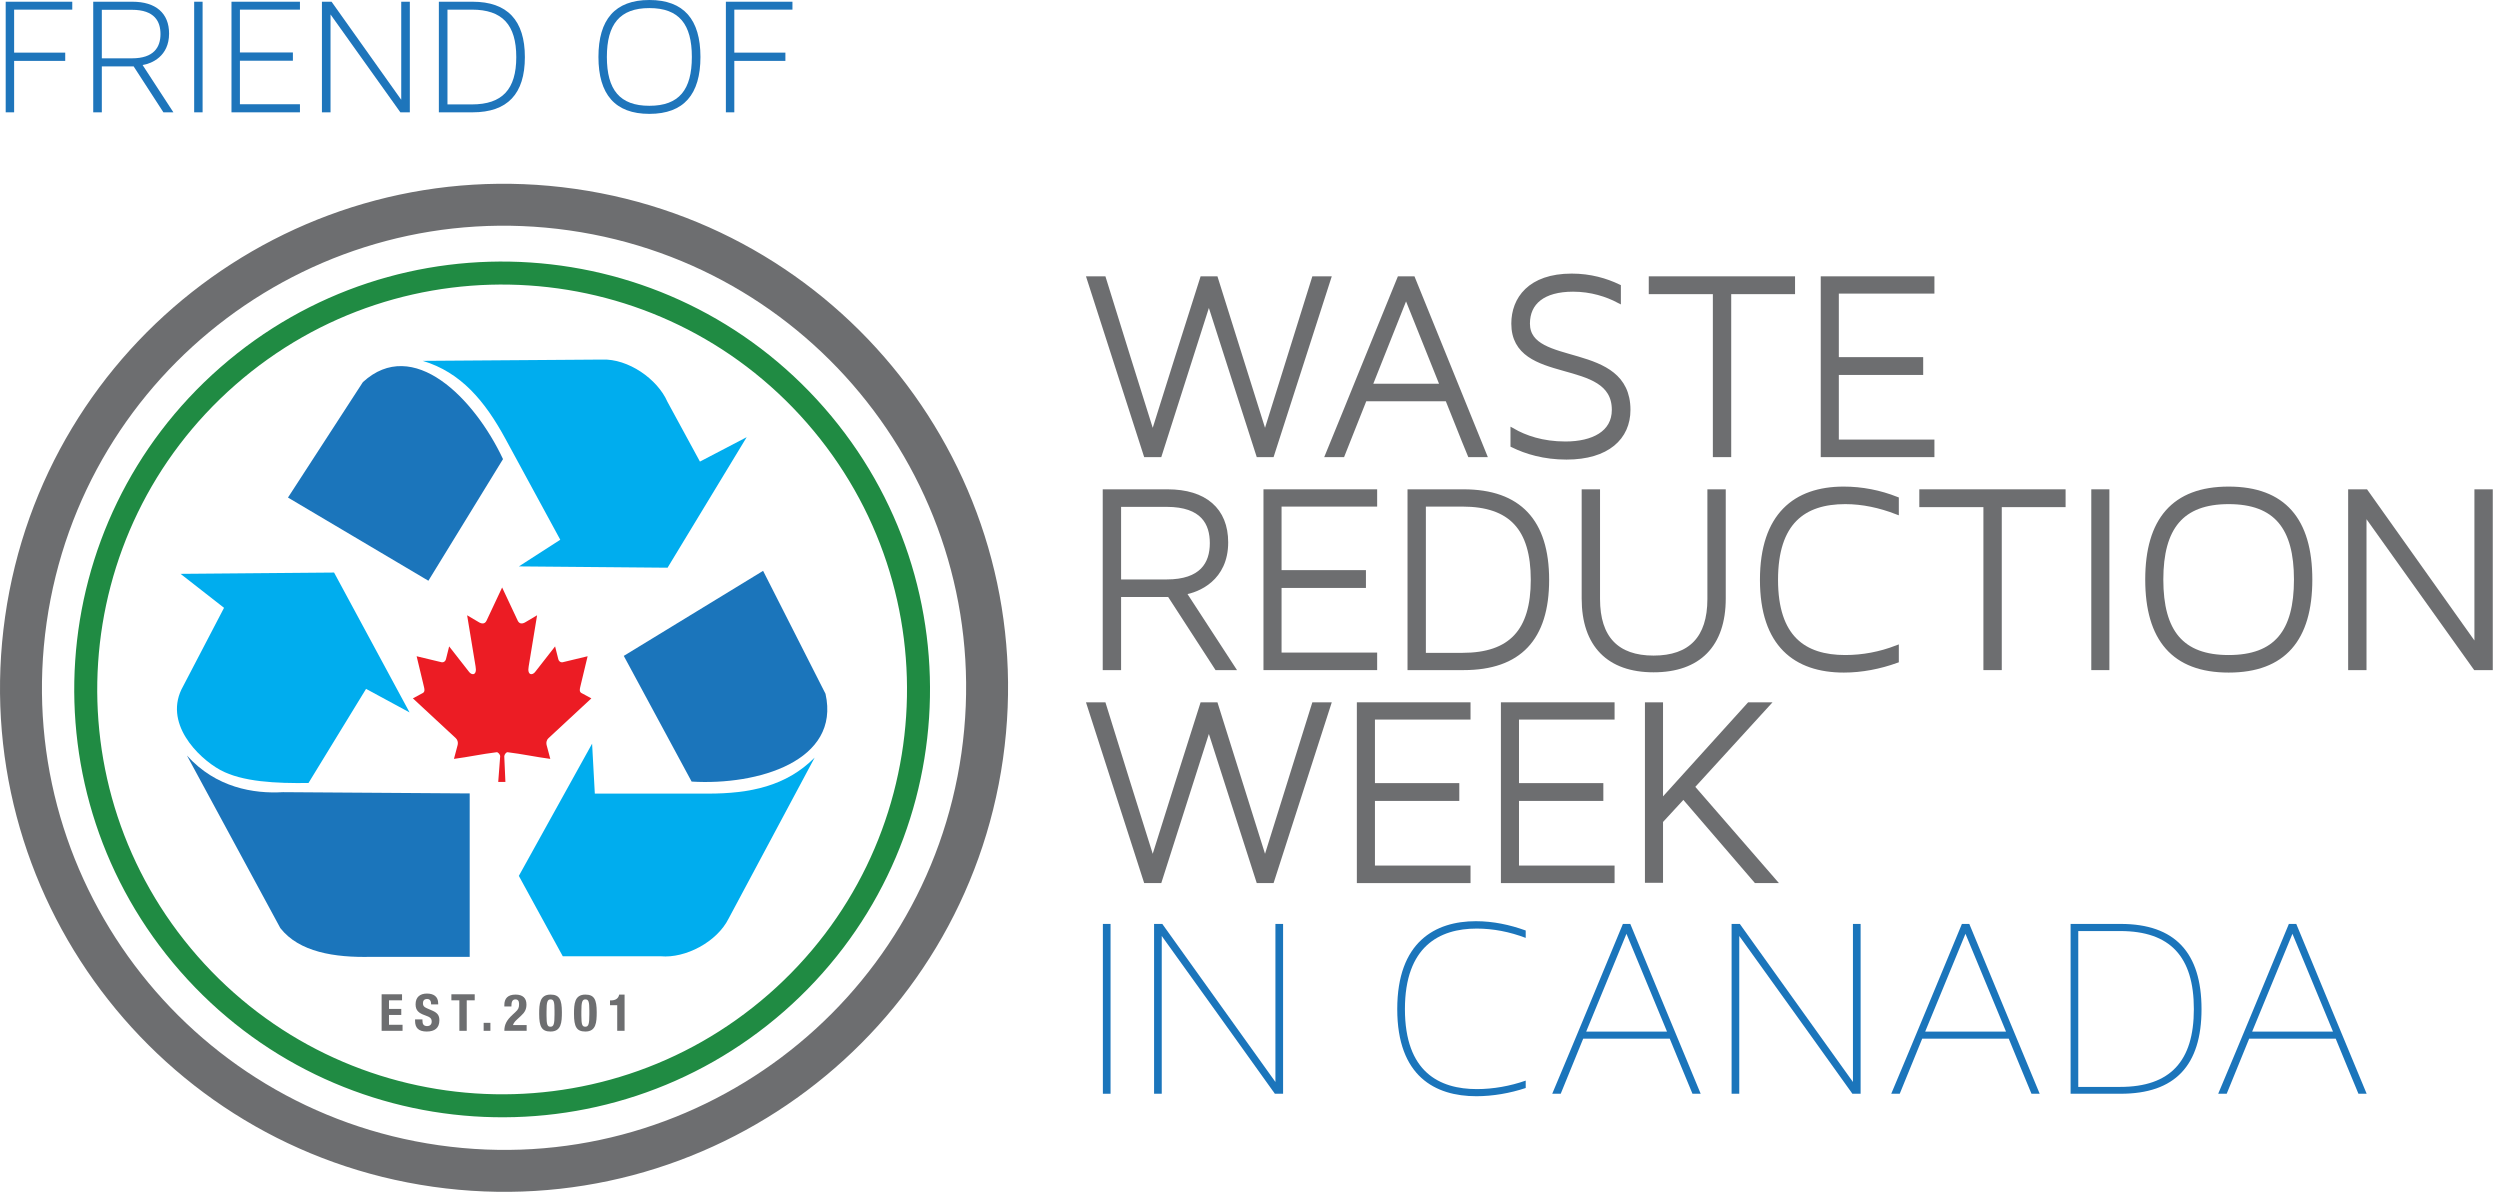 <svg width="316" height="151" viewBox="0 0 316 151" fill="none" xmlns="http://www.w3.org/2000/svg">
<g clip-path="url(#clip0_3508_5756)">
<path d="M9.135 0.218V1.218H1.786V6.653H8.244V7.697H1.786V14.198H0.72V0.218H9.135Z" fill="#1E75BB"/>
<path d="M20.655 14.198L16.893 8.393H12.871V14.198H11.784V0.218H16.741C19.698 0.218 21.372 1.675 21.372 4.241C21.372 7.132 19.155 8.045 18.024 8.219L21.916 14.198H20.655ZM12.871 1.239V7.372H16.676C19.459 7.372 20.285 5.958 20.285 4.305C20.285 2.739 19.568 1.239 16.676 1.239H12.871V1.239Z" fill="#1E75BB"/>
<path d="M25.608 0.218V14.198H24.543V0.218H25.608Z" fill="#1E75BB"/>
<path d="M30.325 6.632H37.022V7.676H30.325V13.176H37.913V14.198H29.259V0.218H37.913V1.218H30.325V6.632Z" fill="#1E75BB"/>
<path d="M50.607 14.198L41.779 1.827V14.198H40.692V0.218H41.91L50.716 12.611V0.218H51.803V14.198H50.607Z" fill="#1E75BB"/>
<path d="M59.734 0.218C64.148 0.218 66.344 2.587 66.344 7.219C66.344 11.872 64.148 14.198 59.734 14.198H55.472V0.218H59.734ZM56.56 13.198H59.647C63.495 13.198 65.257 11.284 65.257 7.219C65.257 3.131 63.495 1.218 59.647 1.218H56.56V13.198Z" fill="#1E75BB"/>
<path d="M88.537 7.197C88.537 11.915 86.45 14.394 82.079 14.394C77.73 14.394 75.643 11.915 75.643 7.197C75.643 2.479 77.73 0 82.079 0C86.45 0 88.537 2.479 88.537 7.197ZM87.45 7.197C87.45 3.066 85.84 1.022 82.079 1.022C78.339 1.022 76.709 3.066 76.709 7.197C76.709 11.35 78.339 13.372 82.079 13.372C85.84 13.372 87.45 11.35 87.45 7.197Z" fill="#1E75BB"/>
<path d="M100.165 0.218V1.218H92.817V6.653H99.274V7.697H92.817V14.198H91.751V0.218H100.165Z" fill="#1E75BB"/>
<path d="M146.57 57.486H144.839L137.672 35.223H139.507C141.55 41.836 143.627 48.449 145.704 55.062C147.782 48.449 149.859 41.836 151.972 35.223H153.668L159.9 55.062L166.097 35.223H167.932L160.765 57.486H159.069C156.992 50.977 154.88 44.502 152.802 37.959L146.57 57.486Z" fill="#6D6E70" stroke="#6D6E70" stroke-width="0.59" stroke-miterlimit="10"/>
<path d="M187.625 57.486H185.79C184.82 55.166 183.92 52.777 182.951 50.422H172.495L169.69 57.486H167.821C170.868 50.076 173.846 42.633 176.892 35.223H178.589L187.625 57.486ZM173.152 48.795H182.328L177.723 37.301L173.152 48.795Z" fill="#6D6E70" stroke="#6D6E70" stroke-width="0.59" stroke-miterlimit="10"/>
<path d="M205.795 51.807C205.795 55.304 203.164 57.797 198.005 57.797C195.167 57.797 192.917 57.105 191.22 56.274V54.439C192.743 55.304 194.924 56.1 197.867 56.1C201.364 56.1 204.03 54.75 204.03 51.807C204.03 44.779 191.324 48.553 191.324 40.902C191.324 37.82 193.366 34.877 198.663 34.877C201.018 34.877 202.991 35.466 204.584 36.228V37.993C203.13 37.232 201.156 36.574 198.837 36.574C195.028 36.574 193.089 38.235 193.089 40.902C193.089 46.718 205.795 43.325 205.795 51.807Z" fill="#6D6E70" stroke="#6D6E70" stroke-width="0.59" stroke-miterlimit="10"/>
<path d="M226.599 35.223V36.885H218.531V57.486H216.8V36.885H208.699V35.223H226.599Z" fill="#6D6E70" stroke="#6D6E70" stroke-width="0.59" stroke-miterlimit="10"/>
<path d="M232.133 45.437H242.796V47.099H232.133V55.858H244.216V57.486H230.436V35.223H244.216V36.816H232.133V45.437Z" fill="#6D6E70" stroke="#6D6E70" stroke-width="0.59" stroke-miterlimit="10"/>
<path d="M153.806 84.407L147.816 75.163H141.411V84.407H139.68V62.145H147.574C152.283 62.145 154.948 64.465 154.948 68.551C154.948 73.155 151.417 74.609 149.617 74.886L155.814 84.407H153.806V84.407ZM141.411 63.773V73.536H147.47C151.902 73.536 153.217 71.286 153.217 68.654C153.217 66.161 152.075 63.773 147.47 63.773H141.411Z" fill="#6D6E70" stroke="#6D6E70" stroke-width="0.59" stroke-miterlimit="10"/>
<path d="M161.694 72.359H172.359V74.021H161.694V82.78H173.778V84.407H159.998V62.145H173.778V63.738H161.694V72.359Z" fill="#6D6E70" stroke="#6D6E70" stroke-width="0.59" stroke-miterlimit="10"/>
<path d="M184.991 62.145C192.019 62.145 195.516 65.919 195.516 73.293C195.516 80.702 192.019 84.407 184.991 84.407H178.205V62.145H184.991ZM179.936 82.814H184.853C190.98 82.814 193.785 79.768 193.785 73.293C193.785 66.785 190.98 63.738 184.853 63.738H179.936V82.814Z" fill="#6D6E70" stroke="#6D6E70" stroke-width="0.59" stroke-miterlimit="10"/>
<path d="M201.949 62.145V75.718C201.949 80.668 204.372 83.161 209.012 83.161C213.686 83.161 216.109 80.668 216.109 75.718V62.145H217.84V75.648C217.84 81.534 214.689 84.685 209.012 84.685C203.369 84.685 200.218 81.534 200.218 75.648V62.145H201.949Z" fill="#6D6E70" stroke="#6D6E70" stroke-width="0.59" stroke-miterlimit="10"/>
<path d="M233.243 83.091C235.459 83.091 237.639 82.676 239.717 81.88V83.507C237.605 84.268 235.32 84.719 233.07 84.719C226.941 84.719 222.752 81.464 222.752 73.293C222.752 65.123 226.941 61.799 233.035 61.799C235.355 61.799 237.605 62.249 239.717 63.08V64.707C237.639 63.911 235.459 63.426 233.243 63.426C227.946 63.426 224.449 66.023 224.449 73.293C224.449 80.564 227.98 83.091 233.243 83.091Z" fill="#6D6E70" stroke="#6D6E70" stroke-width="0.59" stroke-miterlimit="10"/>
<path d="M260.796 62.145V63.807H252.729V84.407H250.998V63.807H242.896V62.145H260.796V62.145Z" fill="#6D6E70" stroke="#6D6E70" stroke-width="0.59" stroke-miterlimit="10"/>
<path d="M266.331 62.145V84.407H264.634V62.145H266.331Z" fill="#6D6E70" stroke="#6D6E70" stroke-width="0.59" stroke-miterlimit="10"/>
<path d="M291.983 73.259C291.983 80.772 288.66 84.719 281.7 84.719C274.775 84.719 271.452 80.772 271.452 73.259C271.452 65.746 274.775 61.799 281.7 61.799C288.66 61.799 291.983 65.746 291.983 73.259ZM290.252 73.259C290.252 66.681 287.689 63.426 281.7 63.426C275.745 63.426 273.149 66.681 273.149 73.259C273.149 79.872 275.745 83.091 281.7 83.091C287.689 83.091 290.252 79.872 290.252 73.259Z" fill="#6D6E70" stroke="#6D6E70" stroke-width="0.59" stroke-miterlimit="10"/>
<path d="M312.889 84.407L298.832 64.707V84.407H297.101V62.145H299.04L313.061 81.88V62.145H314.792V84.407H312.889V84.407Z" fill="#6D6E70" stroke="#6D6E70" stroke-width="0.59" stroke-miterlimit="10"/>
<path d="M146.57 111.329H144.839L137.672 89.067H139.507C141.55 95.68 143.627 102.292 145.704 108.906C147.782 102.292 149.859 95.68 151.972 89.067H153.668L159.9 108.906L166.097 89.067H167.932L160.765 111.329H159.069C156.992 104.819 154.88 98.345 152.802 91.802L146.57 111.329Z" fill="#6D6E70" stroke="#6D6E70" stroke-width="0.59" stroke-miterlimit="10"/>
<path d="M173.498 99.281H184.161V100.942H173.498V109.702H185.58V111.329H171.801V89.067H185.58V90.659H173.498V99.281Z" fill="#6D6E70" stroke="#6D6E70" stroke-width="0.59" stroke-miterlimit="10"/>
<path d="M191.706 99.281H202.368V100.942H191.706V109.702H203.788V111.329H190.009V89.067H203.788V90.659H191.706V99.281Z" fill="#6D6E70" stroke="#6D6E70" stroke-width="0.59" stroke-miterlimit="10"/>
<path d="M224.211 111.329H221.961L212.785 100.665L209.912 103.782V111.295H208.215V89.067H209.912V101.427L221.095 89.067H223.379L213.893 99.454L224.211 111.329Z" fill="#6D6E70" stroke="#6D6E70" stroke-width="0.59" stroke-miterlimit="10"/>
<path d="M140.373 116.784V138.25H139.404V116.784H140.373Z" fill="#1B75BB"/>
<path d="M161.144 138.25C156.4 131.603 151.622 124.955 146.845 118.308V138.25H145.875V116.784H146.914L161.213 136.762V116.784H162.182V138.25H161.144Z" fill="#1B75BB"/>
<path d="M186.687 137.662C188.729 137.662 190.877 137.281 192.85 136.589V137.523C190.877 138.181 188.695 138.562 186.617 138.562C181.389 138.562 176.612 136.035 176.612 127.552C176.612 119.07 181.389 116.439 186.549 116.439C188.729 116.439 190.841 116.888 192.85 117.616V118.551C190.841 117.789 188.765 117.373 186.653 117.373C181.944 117.373 177.582 119.624 177.582 127.552C177.582 135.516 181.944 137.662 186.687 137.662Z" fill="#1B75BB"/>
<path d="M214.967 138.25H213.928C212.958 135.965 212.024 133.611 211.055 131.291H200.114L197.275 138.25H196.201C199.214 131.118 202.156 123.952 205.134 116.784H206.069C209.047 123.952 211.989 131.118 214.967 138.25ZM200.495 130.391H210.708L205.584 118.031L200.495 130.391Z" fill="#1B75BB"/>
<path d="M234.143 138.25C229.4 131.603 224.621 124.955 219.843 118.308V138.25H218.874V116.784H219.912L234.212 136.762V116.784H235.182V138.25H234.143Z" fill="#1B75BB"/>
<path d="M257.817 138.25H256.778C255.809 135.965 254.875 133.611 253.906 131.291H242.965L240.126 138.25H239.052C242.065 131.118 245.007 123.952 247.985 116.784H248.92C251.897 123.952 254.84 131.118 257.817 138.25ZM243.345 130.391H253.559L248.435 118.031L243.345 130.391Z" fill="#1B75BB"/>
<path d="M268.059 116.784C274.914 116.784 278.273 120.42 278.273 127.552C278.273 134.684 274.914 138.25 268.059 138.25H261.723V116.784H268.059V116.784ZM262.693 137.385H267.99C274.326 137.385 277.304 134.13 277.304 127.552C277.304 120.939 274.326 117.685 267.99 117.685H262.693V137.385Z" fill="#1B75BB"/>
<path d="M299.146 138.25H298.107C297.138 135.965 296.204 133.611 295.234 131.291H284.293L281.455 138.25H280.38C283.393 131.118 286.336 123.952 289.313 116.784H290.248C293.226 123.952 296.168 131.118 299.146 138.25ZM284.674 130.391H294.888L289.764 118.031L284.674 130.391Z" fill="#1B75BB"/>
<path d="M104.163 51.52C84.488 29.051 50.316 26.775 27.842 46.447C5.368 66.115 3.101 100.289 22.773 122.764C42.444 145.238 76.615 147.509 99.094 127.843C121.563 108.168 123.843 73.998 104.163 51.52ZM97.177 125.655C75.905 144.265 43.58 142.118 24.956 120.849C6.345 99.582 8.491 67.253 29.762 48.636C51.027 30.02 83.358 32.173 101.972 53.435C120.593 74.708 118.447 107.035 97.177 125.655Z" fill="#208B43"/>
<path d="M78.845 82.905L96.455 72.154L104.344 87.695C106.25 96.183 95.808 99.301 87.421 98.792L78.845 82.905Z" fill="#1B75BB"/>
<path d="M74.841 94.001L65.581 110.713L71.134 120.871L75.07 120.873H83.532C86.62 121.149 90.622 119.083 92.108 116.087L102.974 95.759C99.39 99.375 94.783 100.313 89.478 100.313H75.185L74.841 94.001Z" fill="#00ADEE"/>
<path d="M54.148 73.406L36.4 62.891L45.868 48.301C52.207 42.476 59.943 50.293 63.581 58.03L54.148 73.406Z" fill="#1B75BB"/>
<path d="M65.587 71.593L84.38 71.758L94.381 55.258L88.471 58.344L84.364 50.786C83.099 47.893 79.39 45.32 76.102 45.449L53.433 45.613C58.272 47.057 61.307 50.717 63.881 55.454L70.818 68.223L65.587 71.593Z" fill="#00ADEE"/>
<path d="M22.821 72.535L28.318 76.829L23.145 86.744C20.558 91.315 25.001 95.767 27.832 97.32C30.623 98.846 34.95 99.026 38.993 98.971L46.27 87.074L51.769 90.05L42.227 72.37L22.821 72.535Z" fill="#00ADEE"/>
<path d="M23.63 95.501L35.435 117.313C37.807 120.341 42.282 121.055 46.917 120.946H59.37V100.29L35.76 100.129C32.092 100.348 27.296 99.578 23.63 95.501Z" fill="#1B75BB"/>
<path d="M63.469 74.256L61.497 78.456C61.274 78.914 60.874 78.87 60.473 78.615L59.045 77.771L60.11 84.223C60.334 85.402 59.616 85.402 59.263 84.892L56.772 81.705L56.369 83.324C56.321 83.534 56.117 83.76 55.81 83.706L52.662 82.949L53.487 86.387C53.665 87.151 53.805 87.467 53.31 87.669L52.188 88.272L57.608 93.301C57.82 93.491 57.93 93.835 57.852 94.143L57.38 95.924C59.243 95.677 60.917 95.307 62.783 95.08C62.947 95.06 63.224 95.371 63.223 95.59L62.976 98.84H63.883L63.74 95.603C63.739 95.386 63.987 95.06 64.154 95.08C66.022 95.307 67.693 95.677 69.558 95.924L69.084 94.143C69.008 93.835 69.115 93.491 69.331 93.303L74.749 88.273L73.627 87.669C73.134 87.467 73.272 87.151 73.45 86.387L74.275 82.949L71.128 83.706C70.821 83.76 70.615 83.534 70.569 83.324L70.164 81.705L67.675 84.892C67.321 85.402 66.604 85.402 66.827 84.223L67.888 77.771L66.464 78.616C66.064 78.87 65.663 78.914 65.442 78.456" fill="#EC1C24"/>
<path d="M50.818 125.677V126.44H49.169V127.527H50.721V128.29H49.169V129.532H50.883V130.295H48.237V125.677H50.818V125.677Z" fill="#6D6E70"/>
<path d="M53.397 128.853V128.988C53.397 129.422 53.519 129.699 54.011 129.699C54.295 129.699 54.567 129.519 54.567 129.131C54.567 128.71 54.353 128.556 53.739 128.342C52.911 128.057 52.53 127.715 52.53 126.945C52.53 126.046 53.079 125.586 53.959 125.586C54.787 125.586 55.388 125.942 55.388 126.828V126.958H54.496C54.496 126.525 54.347 126.273 53.991 126.273C53.571 126.273 53.461 126.538 53.461 126.809C53.461 127.093 53.545 127.268 53.94 127.436L54.658 127.747C55.356 128.051 55.537 128.407 55.537 128.969C55.537 129.946 54.942 130.386 53.933 130.386C52.879 130.386 52.465 129.894 52.465 129.04V128.853H53.397V128.853Z" fill="#6D6E70"/>
<path d="M60.004 125.677V126.44H58.995V130.295H58.064V126.44H57.055V125.677H60.004Z" fill="#6D6E70"/>
<path d="M61.987 129.286V130.295H61.133V129.286H61.987Z" fill="#6D6E70"/>
<path d="M66.569 130.295H63.748C63.748 129.48 64.079 128.918 64.758 128.29L65.133 127.941C65.54 127.572 65.611 127.366 65.611 126.893C65.611 126.512 65.45 126.324 65.159 126.324C64.693 126.324 64.648 126.731 64.641 127.216H63.748V127.041C63.748 126.195 64.195 125.716 65.172 125.716C66.09 125.716 66.543 126.175 66.543 126.965C66.543 127.559 66.355 127.947 65.831 128.42L65.314 128.898C65.042 129.144 64.887 129.396 64.842 129.571H66.569V130.295H66.569Z" fill="#6D6E70"/>
<path d="M69.587 125.716C70.692 125.716 71.023 126.317 71.023 127.941C71.023 129.215 70.951 130.386 69.587 130.386C68.481 130.386 68.151 129.784 68.151 128.161C68.151 126.893 68.222 125.716 69.587 125.716ZM69.082 128.361C69.082 129.512 69.185 129.777 69.587 129.777C69.994 129.777 70.091 129.415 70.091 128.238V127.741C70.091 126.589 69.988 126.324 69.587 126.324C69.179 126.324 69.082 126.686 69.082 127.863V128.361Z" fill="#6D6E70"/>
<path d="M73.989 125.716C75.095 125.716 75.425 126.317 75.425 127.941C75.425 129.215 75.354 130.386 73.989 130.386C72.883 130.386 72.553 129.784 72.553 128.161C72.553 126.893 72.624 125.716 73.989 125.716ZM73.485 128.361C73.485 129.512 73.588 129.777 73.989 129.777C74.397 129.777 74.493 129.415 74.493 128.238V127.741C74.493 126.589 74.39 126.324 73.989 126.324C73.581 126.324 73.485 126.686 73.485 127.863V128.361Z" fill="#6D6E70"/>
<path d="M78.016 130.295V127.061H77.104V126.453H77.188C77.796 126.453 78.171 126.221 78.262 125.716H78.947V130.295H78.016Z" fill="#6D6E70"/>
<path d="M124.153 95.549C119.397 128.928 88.482 152.138 55.099 147.382C21.72 142.627 -1.486 111.708 3.268 78.328C8.023 44.948 38.942 21.741 72.32 26.497C105.704 31.252 128.908 62.169 124.153 95.549Z" stroke="#6D6E70" stroke-width="5.301" stroke-miterlimit="10"/>
</g>
<defs>
<clipPath id="clip0_3508_5756">
<rect width="315.087" height="150.651" fill="white"/>
</clipPath>
</defs>
</svg>
